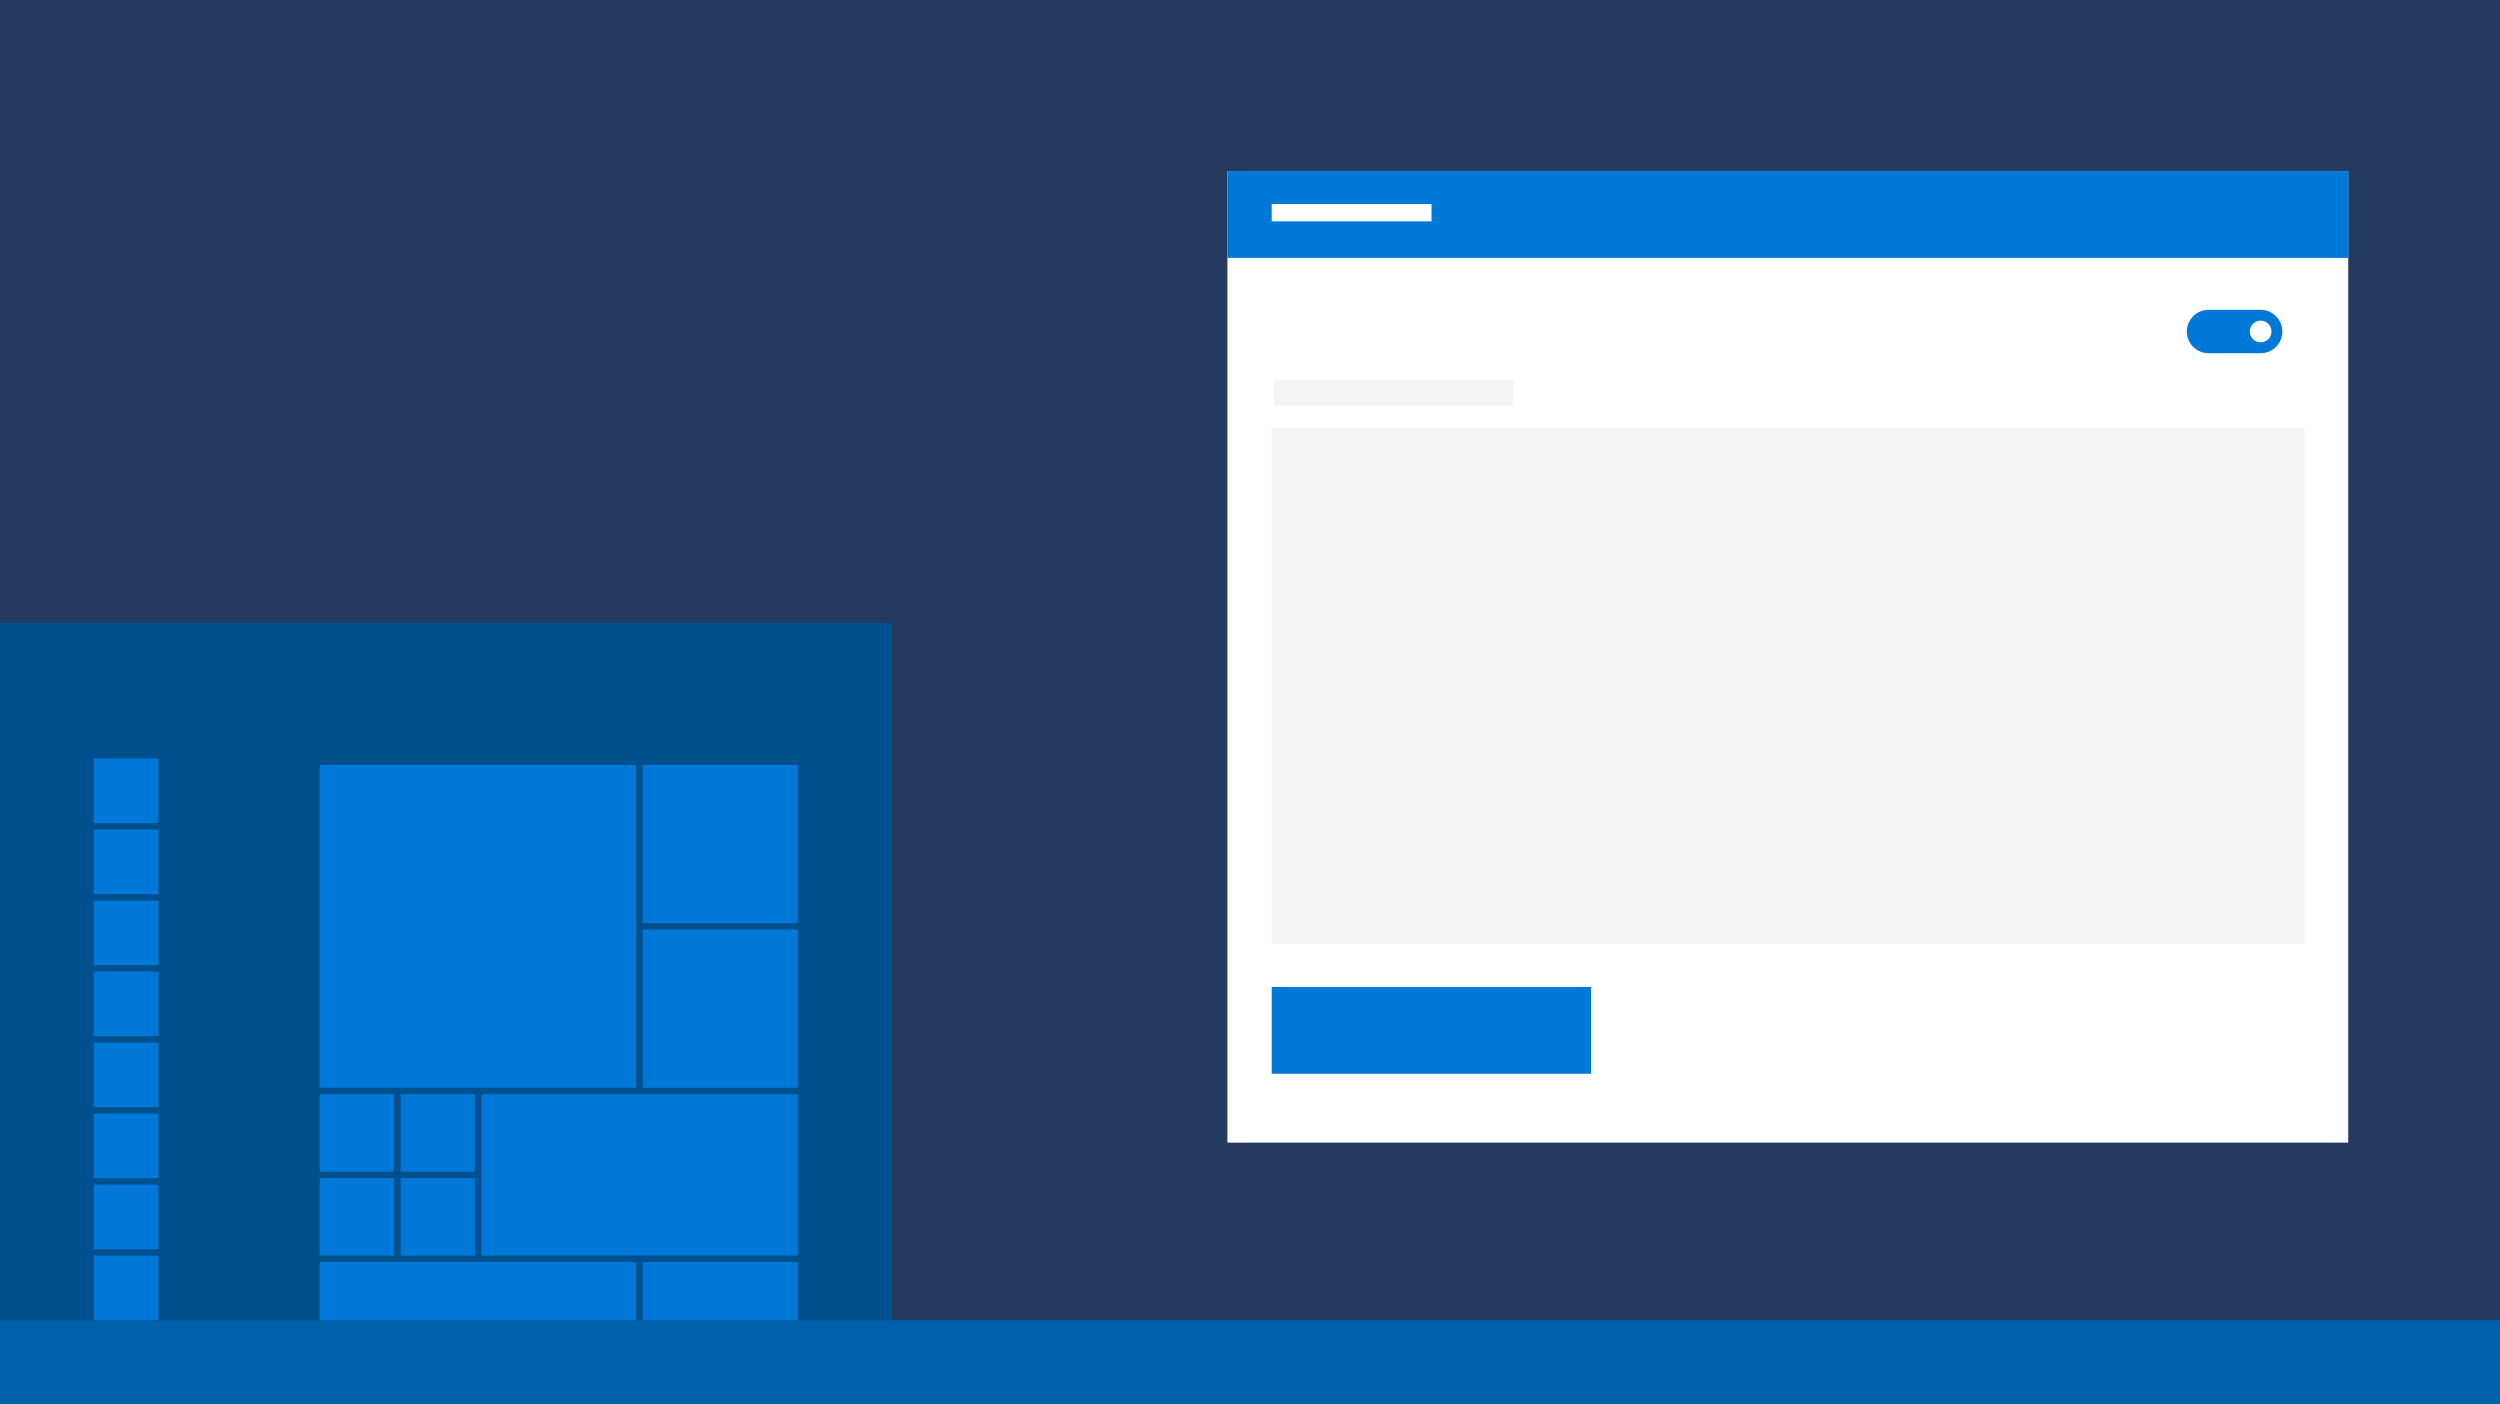 <svg width="1152" height="647" viewBox="0 0 1152 647" version="1.1" xmlns="http://www.w3.org/2000/svg" xmlns:xlink="http://www.w3.org/1999/xlink">
<rect x="0" y="0" width="1152" height="647" fill="#808080" stroke="none"/>
<title>user-selected-accent</title>
<desc>Created using Figma</desc>
<g id="Canvas" transform="translate(19456 2844)">
<clipPath id="clip-0" clip-rule="evenodd">
<path d="M -19456 -2844L -18304 -2844L -18304 -2197L -19456 -2197L -19456 -2844Z" fill="#FFFFFF"/>
</clipPath>
<g id="user-selected-accent" clip-path="url(#clip-0)">
<path d="M -19456 -2844L -18304 -2844L -18304 -2197L -19456 -2197L -19456 -2844Z" fill="#243A5E"/>
<g id="Rectangle 36">
<use xlink:href="#path0_fill" transform="translate(-19456 -2235.67)" fill="#0062AD"/>
</g>
<g id="Group 18">
<g id="Rectangle 37">
<use xlink:href="#path1_fill" transform="translate(-18890.4 -2765.17)" fill="#FFFFFF"/>
<mask id="mask0_outline_ins">
<use xlink:href="#path1_fill" fill="white" transform="translate(-18890.4 -2765.17)"/>
</mask>
<g mask="url(#mask0_outline_ins)">
<use xlink:href="#path2_stroke_2x" transform="translate(-18890.4 -2765.17)" fill="#0078D7"/>
</g>
</g>
<g id="Rectangle 38">
<use xlink:href="#path3_fill" transform="translate(-18890.4 -2765.17)" fill="#0078D7"/>
</g>
<g id="Toggles / Toggle Switch">
<g id="Toggle On / Rest">
<g id="Toggle">
<use xlink:href="#path4_fill" transform="translate(-18448.3 -2701.24)" fill="#0078D7"/>
</g>
<g id="Position">
<use xlink:href="#path5_fill" transform="translate(-18419.3 -2696.24)" fill="#FFFFFF"/>
</g>
</g>
</g>
</g>
<g id="Rectangle 37">
<use xlink:href="#path6_fill" transform="translate(-18870 -2750)" fill="#FFFFFF"/>
</g>
<g id="Rectangle 35.1">
<use xlink:href="#path7_fill" transform="translate(-19456 -2556.94)" fill="#00508E"/>
</g>
<g id="Rectangle 31.18">
<use xlink:href="#path8_fill" transform="translate(-19308.7 -2491.5)" fill="#0078D7"/>
</g>
<g id="Rectangle 31.19">
<use xlink:href="#path9_fill" transform="translate(-19159.8 -2491.5)" fill="#0078D7"/>
</g>
<g id="Rectangle 31.20">
<use xlink:href="#path9_fill" transform="translate(-19159.8 -2415.64)" fill="#0078D7"/>
</g>
<g id="Rectangle 31.21">
<use xlink:href="#path10_fill" transform="translate(-19271.4 -2339.79)" fill="#0078D7"/>
</g>
<g id="Rectangle 31.22">
<use xlink:href="#path10_fill" transform="translate(-19308.7 -2339.79)" fill="#0078D7"/>
</g>
<g id="Rectangle 31.23">
<use xlink:href="#path11_fill" transform="translate(-19412.8 -2494.47)" fill="#0078D7"/>
</g>
<g id="Rectangle 31.24">
<use xlink:href="#path11_fill" transform="translate(-19412.8 -2461.75)" fill="#0078D7"/>
</g>
<g id="Rectangle 31.25">
<use xlink:href="#path11_fill" transform="translate(-19412.8 -2429.03)" fill="#0078D7"/>
</g>
<g id="Rectangle 31.26">
<use xlink:href="#path11_fill" transform="translate(-19412.8 -2396.31)" fill="#0078D7"/>
</g>
<g id="Rectangle 31.27">
<use xlink:href="#path11_fill" transform="translate(-19412.8 -2363.58)" fill="#0078D7"/>
</g>
<g id="Rectangle 31.28">
<use xlink:href="#path11_fill" transform="translate(-19412.8 -2330.86)" fill="#0078D7"/>
</g>
<g id="Rectangle 31.29">
<use xlink:href="#path11_fill" transform="translate(-19412.8 -2298.14)" fill="#0078D7"/>
</g>
<g id="Rectangle 31.30">
<use xlink:href="#path11_fill" transform="translate(-19412.8 -2265.42)" fill="#0078D7"/>
</g>
<g id="Rectangle 31.31">
<use xlink:href="#path10_fill" transform="translate(-19271.4 -2301.11)" fill="#0078D7"/>
</g>
<g id="Rectangle 31.32">
<use xlink:href="#path10_fill" transform="translate(-19308.7 -2301.11)" fill="#0078D7"/>
</g>
<g id="Rectangle 31.33">
<use xlink:href="#path12_fill" transform="translate(-19308.7 -2262.44)" fill="#0078D7"/>
</g>
<g id="Rectangle 31.34">
<use xlink:href="#path13_fill" transform="translate(-19159.8 -2262.44)" fill="#0078D7"/>
</g>
<g id="Rectangle 31.35">
<use xlink:href="#path14_fill" transform="translate(-19234.2 -2339.79)" fill="#0078D7"/>
</g>
<g id="Rectangle 42">
<use xlink:href="#path15_fill" transform="translate(-18870 -2389.21)" fill="#0078D7"/>
</g>
<g id="Rectangle 37.3">
<use xlink:href="#path16_fill" transform="translate(-18869 -2669)" fill="#F4F4F4"/>
</g>
<g id="Rectangle 43.1">
<use xlink:href="#path17_fill" transform="translate(-18870 -2647)" fill="#F4F4F4"/>
</g>
</g>
</g>
<defs>
<path id="path0_fill" d="M 0 0L 1152 0L 1152 38.671L 0 38.671L 0 0Z"/>
<path id="path1_fill" d="M 0 0L 516.465 0L 516.465 447.694L 0 447.694L 0 0Z"/>
<path id="path2_stroke_2x" d="M 0 0L 0 -2L -2 -2L -2 0L 0 0ZM 516.465 0L 518.465 0L 518.465 -2L 516.465 -2L 516.465 0ZM 516.465 447.694L 516.465 449.694L 518.465 449.694L 518.465 447.694L 516.465 447.694ZM 0 447.694L -2 447.694L -2 449.694L 0 449.694L 0 447.694ZM 0 2L 516.465 2L 516.465 -2L 0 -2L 0 2ZM 514.465 0L 514.465 447.694L 518.465 447.694L 518.465 0L 514.465 0ZM 516.465 445.694L 0 445.694L 0 449.694L 516.465 449.694L 516.465 445.694ZM 2 447.694L 2 0L -2 0L -2 447.694L 2 447.694Z"/>
<path id="path3_fill" d="M 0 0L 516.465 0L 516.465 40L 0 40L 0 0Z"/>
<path id="path4_fill" fill-rule="evenodd" d="M 0 10C 0 4.477 4.477 0 10 0L 34 0C 39.523 0 44 4.477 44 10C 44 15.523 39.523 20 34 20L 10 20C 4.477 20 0 15.523 0 10Z"/>
<path id="path5_fill" fill-rule="evenodd" d="M 5 10C 7.761 10 10 7.761 10 5C 10 2.239 7.761 0 5 0C 2.239 0 0 2.239 0 5C 0 7.761 2.239 10 5 10Z"/>
<path id="path6_fill" d="M 0 0L 73.65 0L 73.65 8L 0 8L 0 0Z"/>
<path id="path7_fill" d="M 0 0L 410.791 0L 410.791 321.269L 0 321.269L 0 0Z"/>
<path id="path8_fill" d="M 0 0L 145.86 0L 145.86 148.736L 0 148.736L 0 0Z"/>
<path id="path9_fill" d="M 0 0L 71.442 0L 71.442 72.88L 0 72.88L 0 0Z"/>
<path id="path10_fill" d="M 0 0L 34.233 0L 34.233 35.697L 0 35.697L 0 0Z"/>
<path id="path11_fill" d="M 0 0L 29.767 0L 29.767 29.747L 0 29.747L 0 0Z"/>
<path id="path12_fill" d="M 0 0L 145.86 0L 145.86 26.772L 0 26.772L 0 0Z"/>
<path id="path13_fill" d="M 0 0L 71.442 0L 71.442 26.772L 0 26.772L 0 0Z"/>
<path id="path14_fill" d="M 0 0L 145.86 0L 145.86 74.368L 0 74.368L 0 0Z"/>
<path id="path15_fill" d="M 0 0L 147.164 0L 147.164 40L 0 40L 0 0Z"/>
<path id="path16_fill" d="M 0 0L 110.416 0L 110.416 12L 0 12L 0 0Z"/>
<path id="path17_fill" d="M 0 0L 476 0L 476 238L 0 238L 0 0Z"/>
</defs>
</svg>
